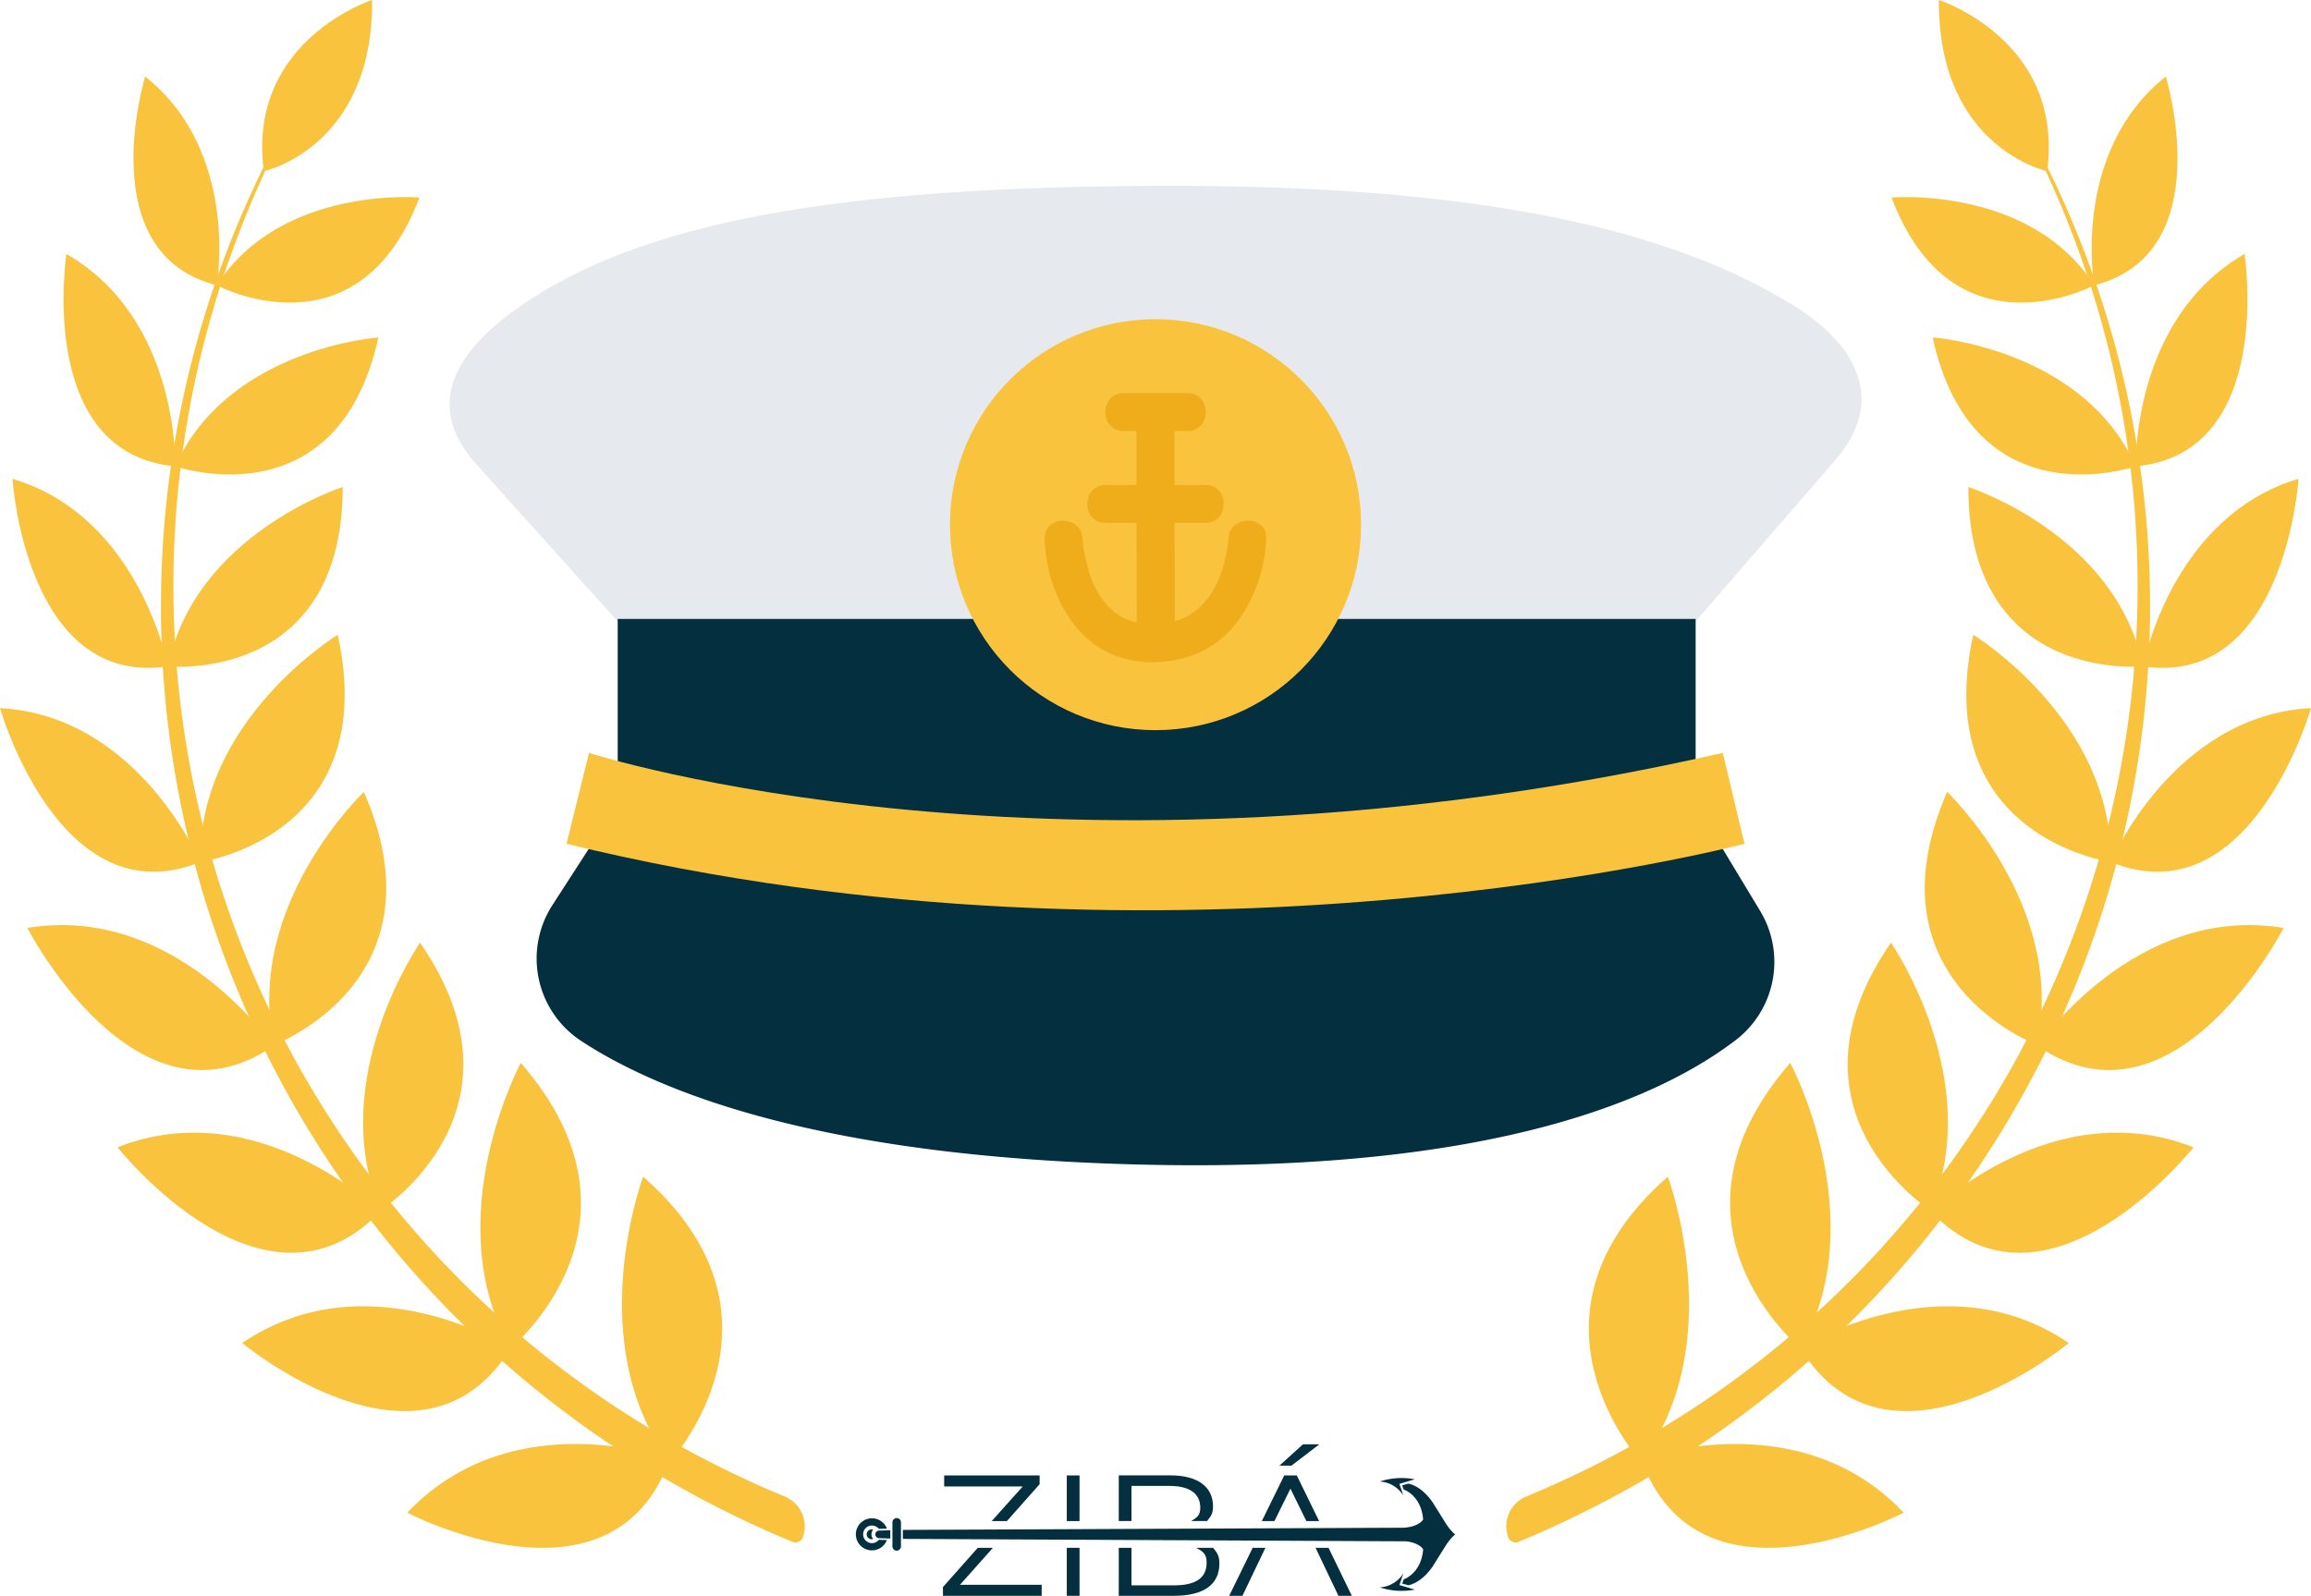<svg xmlns="http://www.w3.org/2000/svg" viewBox="0 0 1220.01 842.68"><defs><style>.cls-1{fill:#f9c33e;}.cls-2{fill:#042f3e;}.cls-3{fill:#e6e9ed;}.cls-4{fill:#efad1b;}</style></defs><g id="Capa_2" data-name="Capa 2"><g id="laurel"><path class="cls-1" d="M139.28,90.4S197,78.08,196.45,0C196.45,0,130.14,21.33,139.28,90.4Z"/><path class="cls-1" d="M423.92,811.56a4.2,4.2,0,0,1-5.58,2.63,555.49,555.49,0,0,1-99.4-53.65,535.28,535.28,0,0,1-210-283A529.6,529.6,0,0,1,86.43,359.27a523.4,523.4,0,0,1,36.16-233.9,550,550,0,0,1,54.9-103.29A550.44,550.44,0,0,0,124.91,126.4,519.13,519.13,0,0,0,328.12,745a533.13,533.13,0,0,0,86.5,45.38,17.07,17.07,0,0,1,9.3,21.17Z"/><path class="cls-1" d="M114.45,150.66S126.83,80.28,76.64,40.4C76.64,40.4,47.93,133.82,114.45,150.66Z"/><path class="cls-1" d="M221.44,104.3s-73.22-6.37-107,46.36C114.45,150.66,188.89,190.36,221.44,104.3Z"/><path class="cls-1" d="M92.49,246.24s2.4-77.78-57.42-112.12C35.07,134.12,18.76,239.46,92.49,246.24Z"/><path class="cls-1" d="M199.76,178.18s-79.28,5.61-107.27,68.06c0,0,85.72,30,107.27-68.06"/><path class="cls-1" d="M88.66,351.89s-14.72-79-82.07-99.06C6.59,252.83,13.47,363,88.66,351.89Z"/><path class="cls-1" d="M180.91,257.17s-78,24.95-92.25,94.72c0,0,92.3,9.4,92.25-94.72"/><path class="cls-1" d="M105.69,455.21S73,377.82,0,373.92C0,373.92,31.68,485.23,105.69,455.21Z"/><path class="cls-1" d="M178.3,335.2s-73.76,44.92-72.61,120c0,0,96-13.21,72.61-120"/><path class="cls-1" d="M144.25,552.37S93,477,14.45,490C14.45,490,71.85,602,144.25,552.37Z"/><path class="cls-1" d="M192.1,418.17s-63.18,60-47.44,133.55c0,0,91-33.65,47.44-133.55"/><path class="cls-1" d="M200.63,639.84s-64.38-63.29-138.58-34C62.05,605.86,139.41,703.86,200.63,639.84Z"/><path class="cls-1" d="M221.75,497.79s-50.23,72.33-20.85,141.32c0,0,82.45-52.27,20.85-141.32"/><path class="cls-1" d="M269.63,711.89s-75.36-47.88-141.75-2.7C127.88,709.19,222.83,788.26,269.63,711.89Z"/><path class="cls-1" d="M274.91,561.27S230.83,643.46,269.44,712c0,0,80-65.27,5.47-150.75"/><path class="cls-1" d="M353.68,770.41S270.78,739.9,215,798.78C215,798.78,323.2,855.65,353.68,770.41Z"/><path class="cls-1" d="M339.53,621.36s-32.91,87.95,14.14,150.49c0,0,70.6-76.28-14.14-150.49"/><path class="cls-1" d="M1080.74,90.4S1023,78.08,1023.57,0C1023.57,0,1089.87,21.33,1080.74,90.4Z"/><path class="cls-1" d="M796.1,811.56a4.19,4.19,0,0,0,5.57,2.63,555.49,555.49,0,0,0,99.4-53.65,535.4,535.4,0,0,0,210-283,529.58,529.58,0,0,0,22.53-118.22,523.58,523.58,0,0,0-36.15-233.9,550.07,550.07,0,0,0-54.91-103.29,550.48,550.48,0,0,1,52.59,104.32A519.14,519.14,0,0,1,891.89,745a532.72,532.72,0,0,1-86.5,45.38,17.06,17.06,0,0,0-9.29,21.17Z"/><path class="cls-1" d="M1105.56,150.66s-12.38-70.38,37.81-110.26C1143.37,40.4,1172.08,133.82,1105.56,150.66Z"/><path class="cls-1" d="M998.57,104.3s73.22-6.37,107,46.36C1105.56,150.66,1031.12,190.36,998.57,104.3Z"/><path class="cls-1" d="M1127.53,246.24s-2.4-77.78,57.41-112.12C1184.94,134.12,1201.26,239.46,1127.53,246.24Z"/><path class="cls-1" d="M1020.25,178.18s79.28,5.61,107.28,68.06c0,0-85.72,30-107.28-68.06"/><path class="cls-1" d="M1131.35,351.89s14.73-79,82.08-99.06C1213.43,252.83,1206.55,363,1131.35,351.89Z"/><path class="cls-1" d="M1039.1,257.17s78,24.95,92.25,94.72c0,0-92.3,9.4-92.25-94.72"/><path class="cls-1" d="M1114.33,455.21S1147,377.82,1220,373.92C1220,373.92,1188.33,485.23,1114.33,455.21Z"/><path class="cls-1" d="M1041.71,335.2s73.77,44.92,72.62,120c0,0-96-13.21-72.62-120"/><path class="cls-1" d="M1075.76,552.37S1127,477,1205.56,490C1205.56,490,1148.16,602,1075.76,552.37Z"/><path class="cls-1" d="M1027.92,418.17s63.18,60,47.43,133.55c0,0-91-33.65-47.43-133.55"/><path class="cls-1" d="M1019.38,639.84s64.38-63.29,138.58-34C1158,605.86,1080.6,703.86,1019.38,639.84Z"/><path class="cls-1" d="M998.26,497.79s50.23,72.33,20.85,141.32c0,0-82.44-52.27-20.85-141.32"/><path class="cls-1" d="M950.38,711.89s75.36-47.88,141.75-2.7C1092.13,709.19,997.18,788.26,950.38,711.89Z"/><path class="cls-1" d="M945.1,561.27s44.08,82.19,5.47,150.75c0,0-80-65.27-5.47-150.75"/><path class="cls-1" d="M866.34,770.41s82.9-30.51,138.64,28.37C1005,798.78,896.81,855.65,866.34,770.41Z"/><path class="cls-1" d="M880.48,621.36s32.91,87.95-14.14,150.49c0,0-70.59-76.28,14.14-150.49"/><polygon class="cls-2" points="696.49 762.68 687.86 762.68 675.42 773.94 681.78 773.94 696.49 762.68"/><path class="cls-2" d="M460.31,807.63a2.59,2.59,0,1,0,0,5.17,2.49,2.49,0,0,0,.61-.08,4.06,4.06,0,0,1-.87-2.48,4.14,4.14,0,0,1,.89-2.53A2.59,2.59,0,0,0,460.31,807.63Z"/><polygon class="cls-2" points="548.83 783.75 548.83 779.12 498.44 779.12 498.44 784.93 539.93 784.93 523.53 803.22 531.55 803.22 548.83 783.75"/><polygon class="cls-2" points="497.8 838.05 497.8 842.68 549.92 842.68 549.92 836.87 506.79 836.87 524.16 817.35 516.17 817.35 497.8 838.05"/><rect class="cls-2" x="563.18" y="817.35" width="6.72" height="25.33"/><rect class="cls-2" x="563.18" y="779.12" width="6.72" height="24.1"/><path class="cls-2" d="M597.33,784.66h20.24c10.18,0,16.08,3.9,16.08,11.53,0,4-1.68,5.11-4.77,7h8.35c2-2.5,3.14-3.81,3.14-7.76,0-10.35-8.18-16.34-22.34-16.34H590.61v24.1h6.72Z"/><path class="cls-2" d="M637,825.16c0,8.35-6.09,12-17.26,12H597.33V817.35h-6.72v25.33h29.24c15.89,0,23.88-6.17,23.88-17,0-4.19-1.17-5.73-3.3-8.35h-9C635.09,819.25,637,820.51,637,825.16Z"/><polygon class="cls-2" points="706.57 842.68 713.65 842.68 701.35 817.35 694.51 817.35 706.57 842.68"/><polygon class="cls-2" points="648.91 842.68 655.9 842.68 668.02 817.35 661.3 817.35 648.91 842.68"/><polygon class="cls-2" points="681.24 786.11 689.65 803.22 696.37 803.22 684.6 779.12 677.97 779.12 666.14 803.22 672.79 803.22 681.24 786.11"/><path class="cls-2" d="M728.42,838.23a15.72,15.72,0,0,0,12.46-7.47L738.77,837l8.13,2.4A36.67,36.67,0,0,1,728.42,838.23Zm0-55.9a15.68,15.68,0,0,1,12.46,7.48l-2.11-6.24,8.13-2.4A36.61,36.61,0,0,0,728.42,782.33ZM460.31,801.75a8.47,8.47,0,1,0,7.9,11.49l-4.28-.12a4.65,4.65,0,1,1,0-5.81l4.28-.12A8.45,8.45,0,0,0,460.31,801.75Zm13.07-.12a2.26,2.26,0,0,1,2.25,2.26v12.69a2.26,2.26,0,0,1-2.25,2.26h0a2.26,2.26,0,0,1-2.25-2.26V803.89a2.26,2.26,0,0,1,2.25-2.26ZM470,808.05v4.39l-5.89-.19a2,2,0,1,1,0-4Zm270.24-23.74.75,2.23s9.31,3,10.31,15.87c0,0-2.16,3.86-10.34,4.32h-.13l-264.19,1.15v4.75l265.59,1.28c7.14.76,9.07,4.21,9.07,4.21C750.33,831,741,834,741,834l-.75,2.23,3.26.86c7.63-1.57,13-10.17,13-10.17,1.9-3.09,6.92-11.08,6.92-11.08a26.33,26.33,0,0,1,4.73-5.56h0a27.15,27.15,0,0,1-4.73-5.57s-5-8-6.92-11.08c0,0-5.36-8.6-13-10.18Z"/></g><g id="gorro"><path class="cls-3" d="M878.27,347.57,969,242.79c26.32-30.39,12.38-60-21.75-81.21-63.46-39.51-162.52-64-334.52-63.48-171.36.56-274.94,19-339.57,64.6-33.5,23.66-49.2,51.87-21.78,82.37l92.16,102.5Z"/><path class="cls-2" d="M326.09,326.84H895.15v97.72l34.07,56.49a52,52,0,0,1-12.77,68.07c-40,30.66-126.39,69.3-306.88,66-173.09-3.22-260.25-37.53-302.8-65.47a52,52,0,0,1-15.13-71.72l34.45-53.32Z"/><path class="cls-1" d="M310.94,397.57s247,80,598.53,0l11.47,48s-299,79-621.86,0Z"/><circle class="cls-1" cx="610.01" cy="277.07" r="108.5"/><path class="cls-4" d="M648.51,284.57q0,.66-.09,1.32c-.14,1.34-.72,4.76-.11,1.45a110.73,110.73,0,0,1-2.73,12.33c-.37,1.24-.77,2.46-1.21,3.68-.18.49-1.19,2.92-1.11,2.8a60.63,60.63,0,0,1-3.69,6.94A36.57,36.57,0,0,1,629.15,324a34.18,34.18,0,0,1-9,4.1q0-26-.1-52h16.33c12.87,0,12.89-20,0-20H620l0-22.82v-5.68h6.87c12.87,0,12.89-20,0-20H593.22c-12.87,0-12.89,20,0,20h6.7l.05,28.5H583.69c-12.87,0-12.9,20,0,20H600l.09,44.81v7.8a28.45,28.45,0,0,1-7.25-2.62,40.43,40.43,0,0,1-4-2.48l-.42-.32c-.5-.41-1-.84-1.47-1.28-1-.9-1.94-1.86-2.85-2.86-.47-.53-.93-1.07-1.38-1.63-.2-.27-.69-.91-.87-1.18a61.65,61.65,0,0,1-4.1-7c-.22-.45-1.08-2.42-1.12-2.45-.5-1.26-1-2.53-1.4-3.81a117.14,117.14,0,0,1-3.36-14.17c0-.23-.06-.46-.08-.69,0-.58-.11-1.16-.16-1.74s-.1-1.24-.12-1.85c-.45-12.84-20.45-12.9-20,0,.73,21.46,9.94,45,28.4,57.06,15.42,10.07,36.56,10.18,53.09,2.92,14.48-6.35,24.14-19.25,29.8-33.63a82.21,82.21,0,0,0,5.71-26.35C669,271.7,649,271.72,648.51,284.57Z"/></g></g></svg>